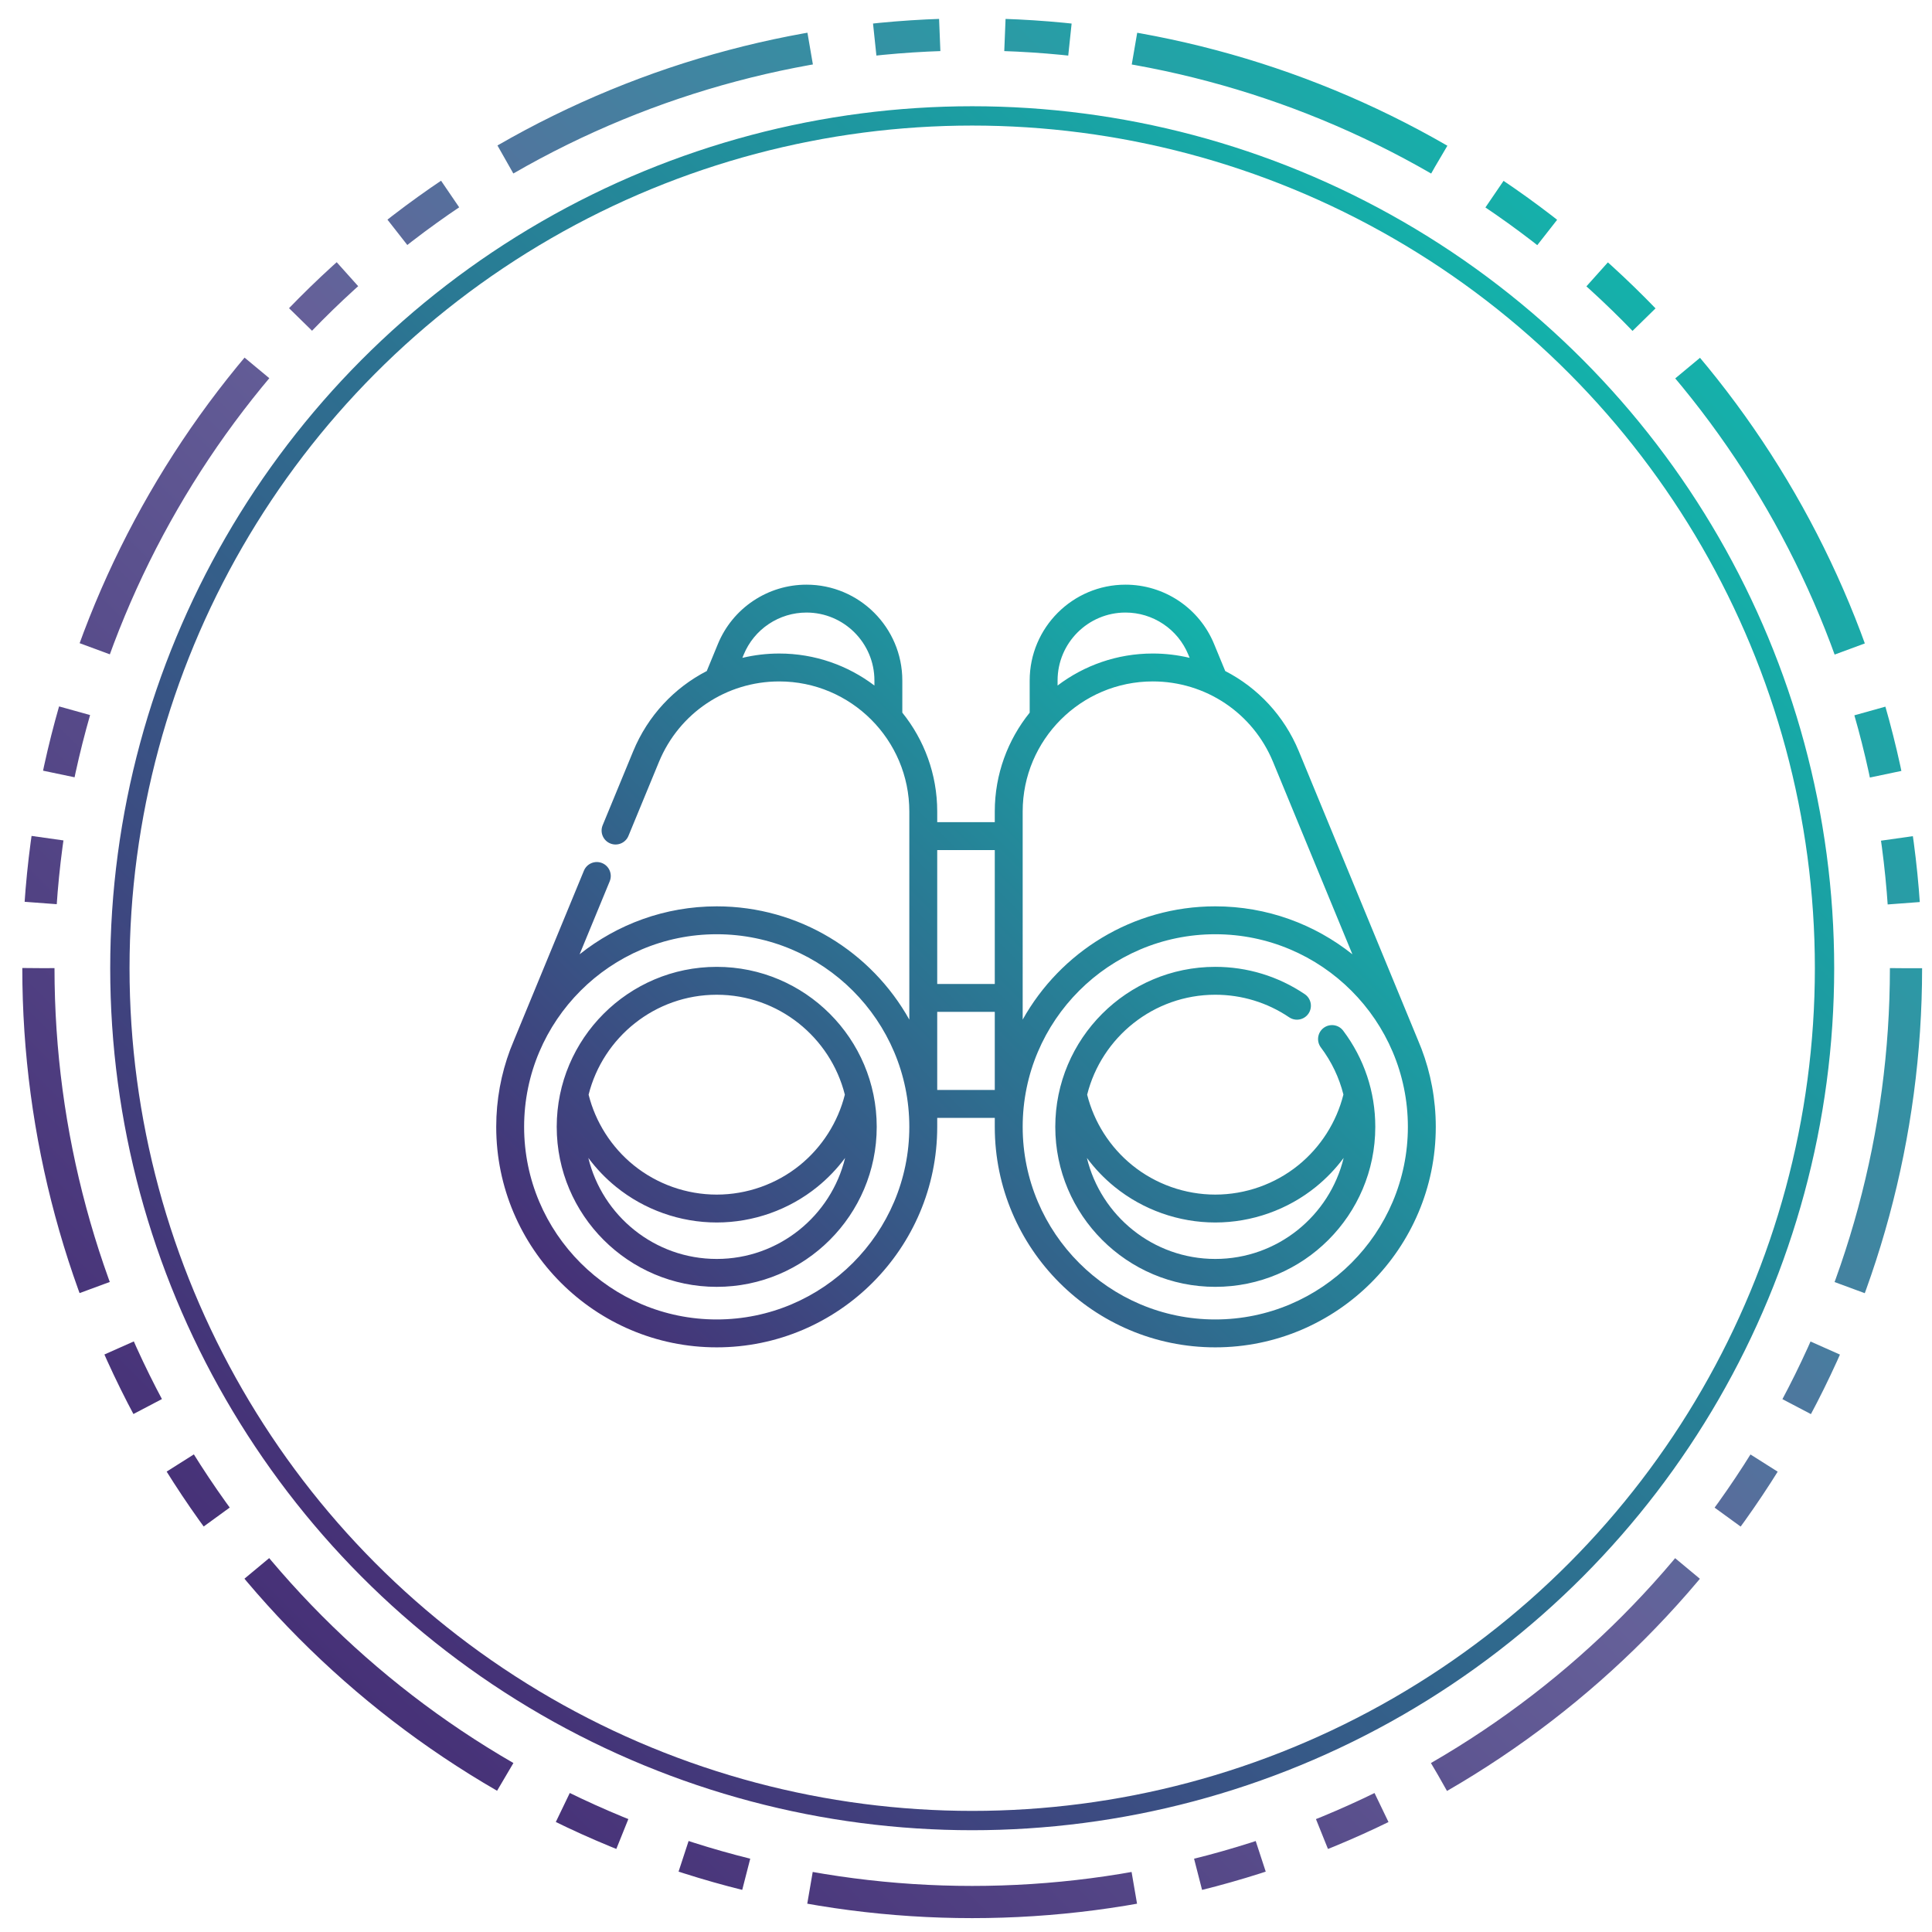 <?xml version="1.0"?>
<svg xmlns="http://www.w3.org/2000/svg" xmlns:xlink="http://www.w3.org/1999/xlink" version="1.1" id="Layer_1" x="0px" y="0px" width="300px" height="300px" viewBox="0 0 300 300" enable-background="new 0 0 300 300" xml:space="preserve" data-global-elvn="enableViewport, disableClick, none, startInvisible, notResponsive, 0, notLoop, 500">
<linearGradient id="competition_1_" gradientUnits="userSpaceOnUse" x1="-179.843" y1="833.633" x2="9.448" y2="644.342" gradientTransform="matrix(1 0 0 1 236.16 -588.641)">
	<stop offset="0" style="stop-color:#463177"/>
	<stop offset="1" style="stop-color:#14B1AA"/>
</linearGradient>
<circle fill="none" stroke="url(#competition_1_)" stroke-width="3" stroke-miterlimit="10" cx="150.963" cy="150.346" r="132.349" data-elvn="maskPlusRotate, in, 0, 2600, linear" class="elvn-layer"/>
<g>
	
		<linearGradient id="competition_2_" gradientUnits="userSpaceOnUse" x1="-189.496" y1="843.285" x2="19.101" y2="634.688" gradientTransform="matrix(1 0 0 1 236.16 -588.641)">
		<stop offset="0" style="stop-color:#463177"/>
		<stop offset="0.5" style="stop-color:#656099"/>
		<stop offset="1" style="stop-color:#14B1AA"/>
	</linearGradient>
	
		<circle fill="none" stroke="url(#competition_2_)" stroke-width="5" stroke-miterlimit="10" stroke-dasharray="50.617,10.123,10.123,10.123,10.123,10.123" cx="150.963" cy="150.346" r="145" data-elvn="maskPlusRotate, in, 0, 5600, linear" class="elvn-layer"/>
</g>
<linearGradient id="competition_3_" gradientUnits="userSpaceOnUse" x1="40.404" y1="71.815" x2="141.517" y2="172.928" gradientTransform="matrix(1 0 0 -1 59.04 283.34)">
	<stop offset="0" style="stop-color:#463177"/>
	<stop offset="1" style="stop-color:#14B1AA"/>
</linearGradient>
<path fill="url(#competition_3_)" d="M111.292,150.132c-13.699,0-24.845,11.144-24.845,24.845c0,13.699,11.146,24.844,24.845,24.844  s24.845-11.145,24.845-24.844C136.137,161.275,124.991,150.132,111.292,150.132z M111.292,154.463  c9.588,0,17.655,6.611,19.895,15.516c-1.073,4.278-3.541,8.155-6.996,10.955c-3.633,2.942-8.214,4.563-12.897,4.563  c-4.685,0-9.266-1.621-12.899-4.563c-3.455-2.8-5.924-6.677-6.997-10.955C93.635,161.074,101.704,154.463,111.292,154.463z   M111.292,195.489c-9.649,0-17.758-6.697-19.935-15.688c1.237,1.665,2.685,3.181,4.311,4.496c4.402,3.566,9.951,5.53,15.625,5.53  s11.223-1.964,15.624-5.53c1.626-1.317,3.072-2.831,4.31-4.495C129.049,188.792,120.94,195.489,111.292,195.489z M220.721,162.836  c-0.002-0.014-0.418-1.052-0.586-1.441l-18.453-44.736c-2.273-5.513-6.371-9.857-11.428-12.461l-1.736-4.208  c-1.127-2.731-3.021-5.046-5.479-6.693c-2.462-1.642-5.322-2.51-8.273-2.51c-8.203,0-14.877,6.674-14.877,14.878v4.994  c-3.387,4.207-5.42,9.547-5.42,15.355v1.652h-8.937v-1.652c0-5.809-2.034-11.148-5.42-15.355v-4.994  c0-8.204-6.675-14.878-14.878-14.878c-2.952,0-5.813,0.868-8.274,2.512c-2.457,1.646-4.352,3.96-5.479,6.691l-1.734,4.208  c-5.057,2.604-9.154,6.948-11.427,12.461l-4.737,11.483c-0.457,1.106,0.07,2.372,1.176,2.828c1.106,0.457,2.372-0.069,2.828-1.177  l4.737-11.483c3.132-7.593,10.463-12.498,18.675-12.498c11.139,0,20.201,9.063,20.201,20.202v32.313  c-5.859-10.483-17.069-17.59-29.907-17.59c-8.041,0-15.442,2.79-21.291,7.447l4.675-11.335c0.456-1.104-0.071-2.371-1.177-2.828  c-1.104-0.456-2.371,0.071-2.828,1.177l-10.806,26.197c-0.169,0.389-0.631,1.543-0.652,1.615c-1.395,3.727-2.159,7.76-2.159,11.967  c0,18.879,15.359,34.238,34.239,34.238c18.879,0,34.239-15.359,34.239-34.238v-1.395h8.938v1.395  c0,18.879,15.359,34.238,34.238,34.238c18.88,0,34.24-15.359,34.24-34.238C222.947,170.703,222.158,166.611,220.721,162.836z   M120.997,101.479c-1.959,0-3.875,0.234-5.722,0.673l0.21-0.512c0.799-1.937,2.143-3.577,3.881-4.741  c1.746-1.165,3.775-1.782,5.867-1.782c5.815,0,10.547,4.731,10.547,10.547v0.785C131.666,103.332,126.545,101.479,120.997,101.479z   M174.766,95.116c2.094,0,4.121,0.617,5.863,1.78c1.741,1.166,3.087,2.807,3.885,4.743l0.211,0.512  c-1.847-0.439-3.764-0.673-5.724-0.673c-5.546,0-10.667,1.854-14.78,4.97v-0.785C164.221,99.848,168.95,95.116,174.766,95.116z   M158.801,126.013c0-11.14,9.063-20.202,20.202-20.202c8.212,0,15.542,4.905,18.674,12.498l12.322,29.874  c-5.851-4.657-13.251-7.447-21.292-7.447c-12.839,0-24.047,7.106-29.906,17.588V126.013z M154.469,131.997v20.794h-8.938v-20.794  H154.469z M111.292,204.884c-16.491,0-29.907-13.417-29.907-29.907c0-16.492,13.416-29.908,29.907-29.908  c16.49,0,29.906,13.416,29.906,29.908C141.198,191.467,127.782,204.884,111.292,204.884z M145.531,169.251v-12.13h8.938v12.13  H145.531z M188.707,204.884c-16.49,0-29.906-13.417-29.906-29.907c0-16.492,13.416-29.908,29.906-29.908  c16.492,0,29.907,13.416,29.907,29.908C218.614,191.467,205.199,204.884,188.707,204.884z M205.531,159.614  c-0.955,0.719-1.146,2.077-0.428,3.032c1.666,2.211,2.842,4.686,3.502,7.313c-1.07,4.286-3.541,8.171-7.002,10.974  c-3.633,2.942-8.211,4.563-12.896,4.563c-4.684,0-9.266-1.621-12.896-4.563c-3.457-2.8-5.926-6.675-6.998-10.953  c2.236-8.903,10.308-15.518,19.896-15.518c4.11,0,8.077,1.212,11.467,3.501c0.991,0.671,2.339,0.41,3.009-0.58  c0.67-0.993,0.408-2.338-0.582-3.009c-4.11-2.775-8.914-4.243-13.894-4.243c-13.7,0-24.845,11.144-24.845,24.845  c0,13.699,11.145,24.844,24.845,24.844s24.845-11.145,24.845-24.844c0-5.438-1.725-10.603-4.988-14.936  C207.848,159.086,206.488,158.895,205.531,159.614z M188.707,195.489c-9.646,0-17.755-6.696-19.934-15.685  c1.235,1.662,2.684,3.178,4.309,4.493c4.402,3.566,9.951,5.53,15.626,5.53c5.674,0,11.222-1.964,15.624-5.53  c1.627-1.317,3.072-2.832,4.311-4.497C206.466,188.792,198.355,195.489,188.707,195.489z" data-elvn="drawLines, 0, 5600, #2f6e8f, 1.5, notRandom" class="elvn-layer"/>
</svg>

